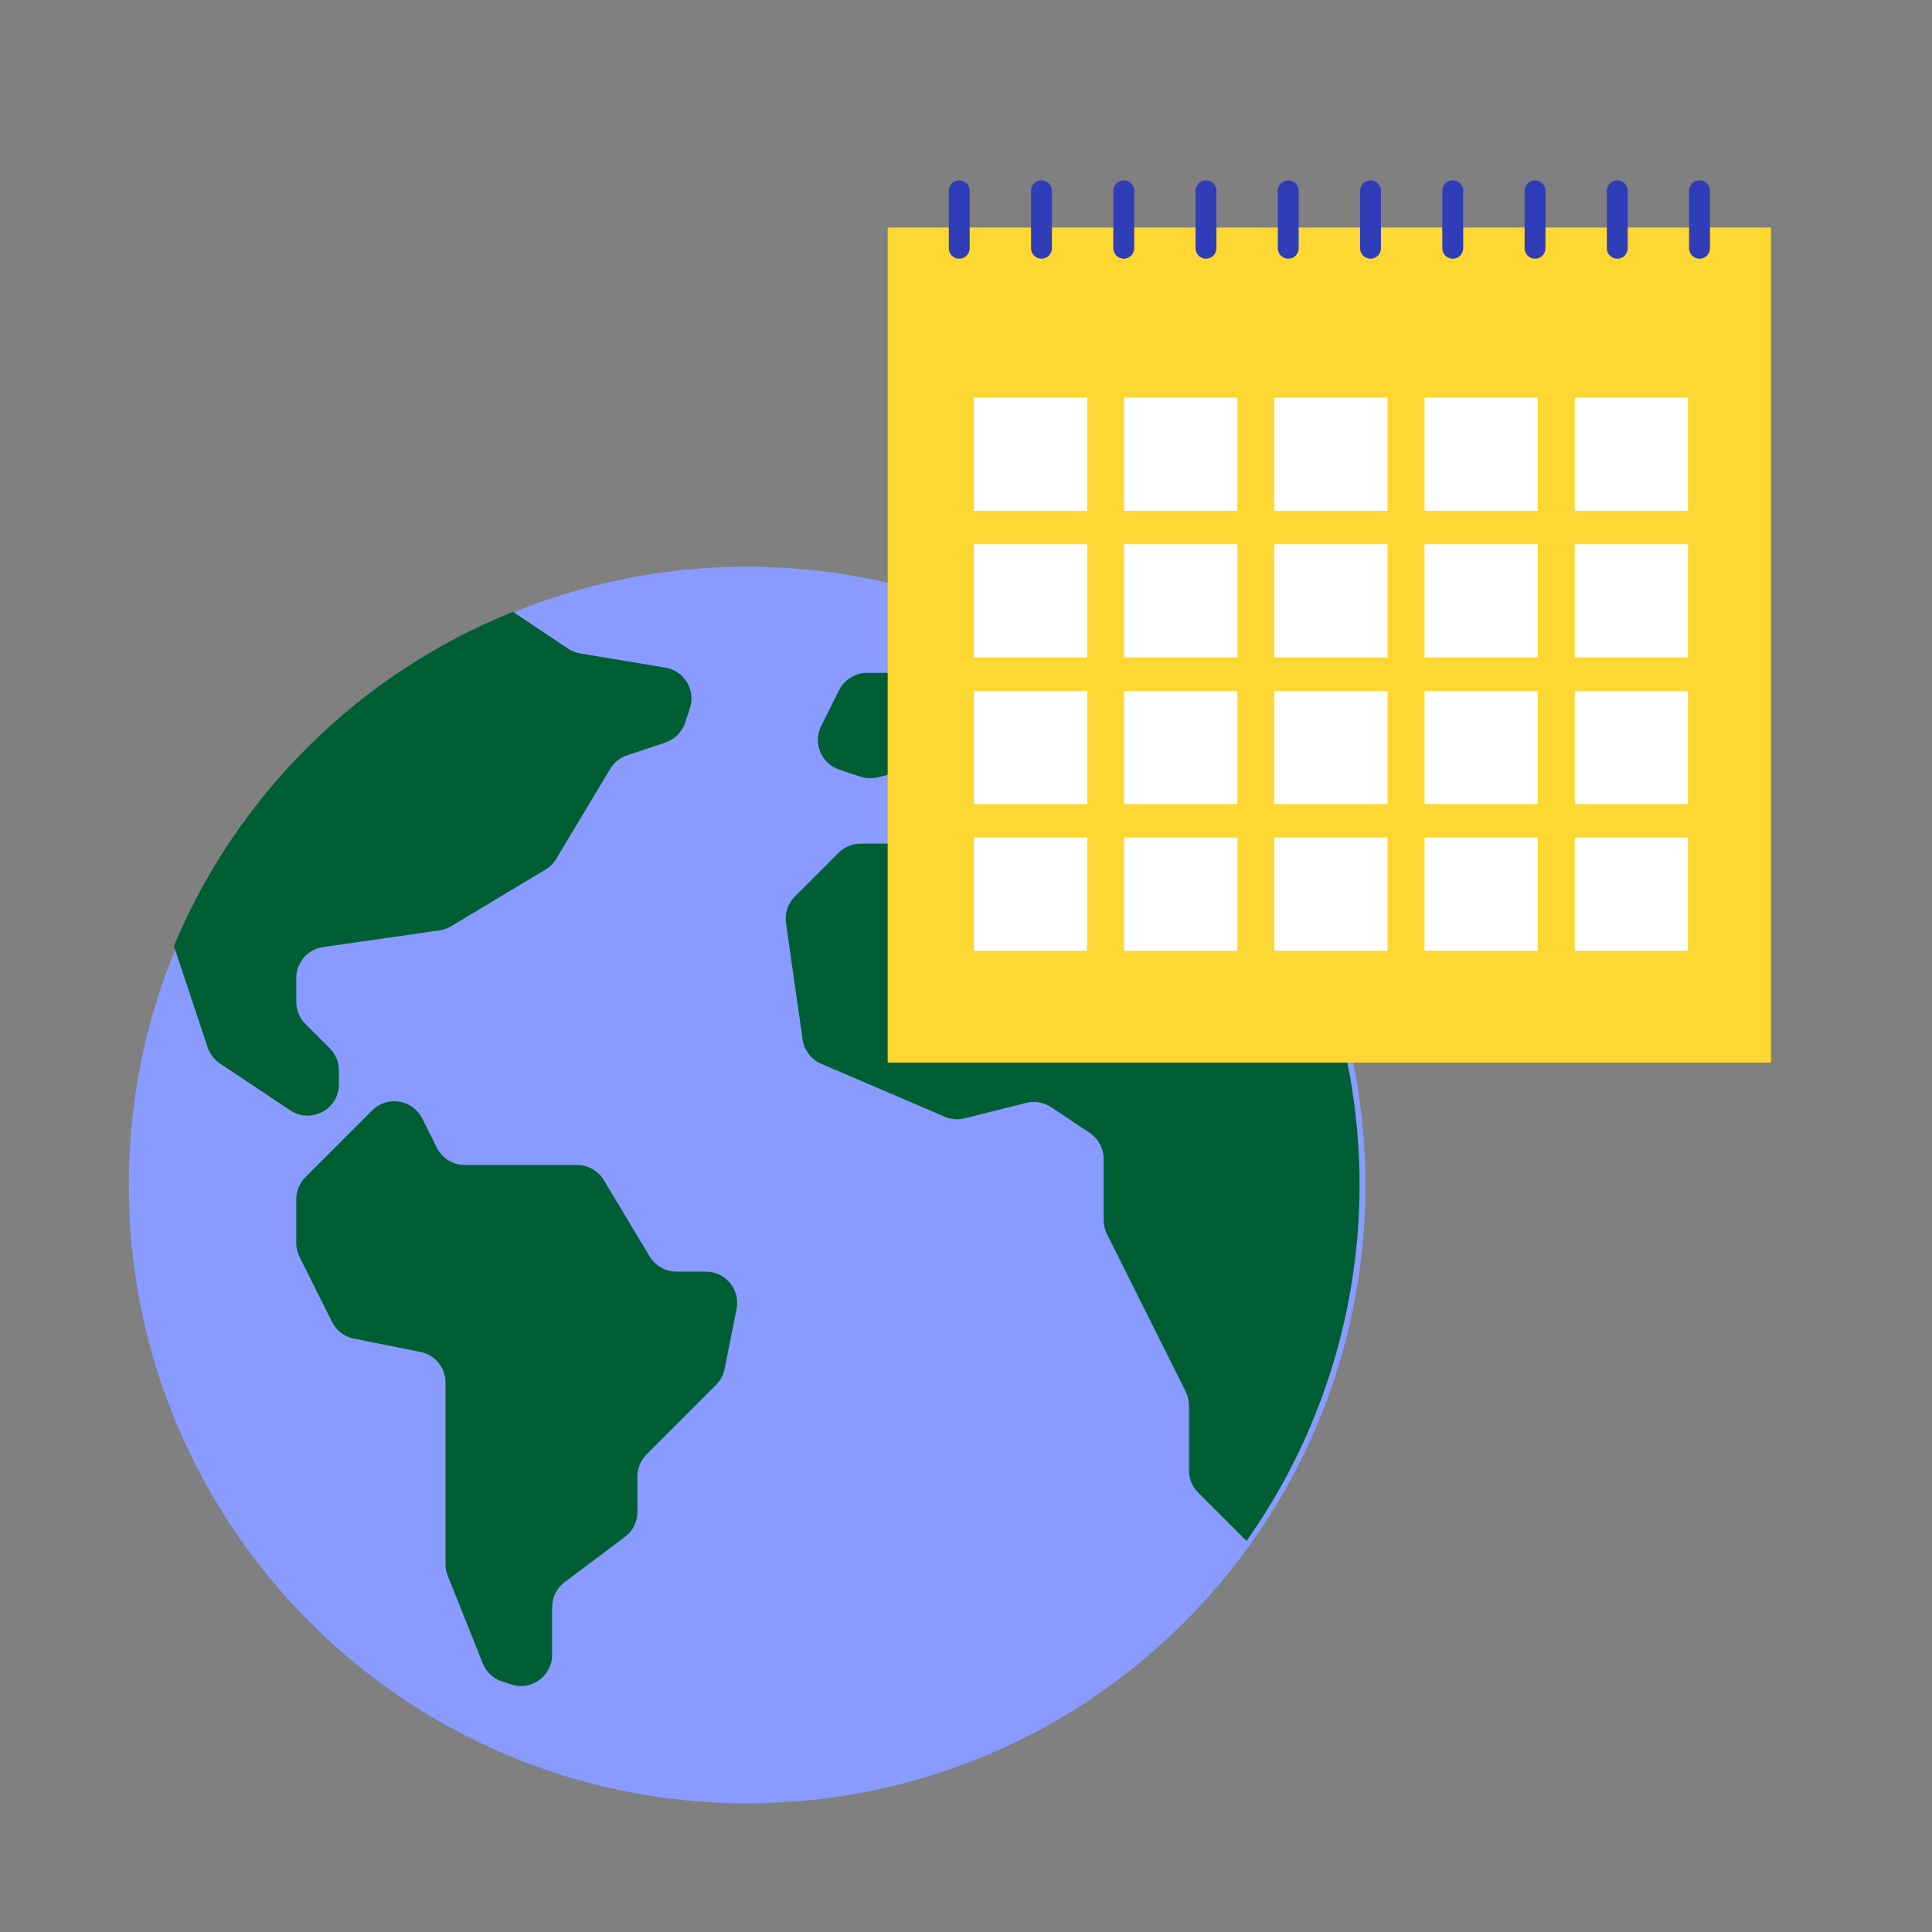 <svg width="300" height="300" viewBox="0 0 300 300" fill="none" xmlns="http://www.w3.org/2000/svg">
<rect x="0" y="0" width="300" height="300" fill="#808080" stroke="none"/>
<path fill-rule="evenodd" clip-rule="evenodd" d="M212.02 184.01C212.02 237.035 169.035 280.02 116.01 280.02C62.985 280.02 20 237.035 20 184.01C20 130.985 62.985 88 116.01 88C169.035 88 212.02 130.985 212.02 184.01Z" fill="#899BFF"/>
<path fill-rule="evenodd" clip-rule="evenodd" d="M198.277 137.39C198.004 137.544 197.716 137.672 197.418 137.772L179.143 143.864C178.391 144.114 177.589 144.177 176.808 144.047L160.207 141.28C158.882 141.059 157.707 140.3 156.963 139.182L152.95 133.164C152.049 131.812 150.531 131 148.906 131H133.652C132.364 131 131.128 131.512 130.216 132.423L123.424 139.216C122.342 140.297 121.833 141.825 122.049 143.339L124.63 161.41C124.871 163.089 125.968 164.521 127.527 165.189L146.692 173.402C147.668 173.821 148.754 173.908 149.784 173.65L159.356 171.257C160.684 170.925 162.091 171.169 163.23 171.928L169.211 175.916C170.563 176.817 171.375 178.335 171.375 179.959V189.457C171.375 190.211 171.551 190.955 171.888 191.63L177.998 203.849L184.108 216.068C184.445 216.743 184.621 217.487 184.621 218.242V228.327C184.621 229.616 185.133 230.852 186.044 231.763L193.561 239.281C214.876 209.074 216.936 169.309 198.86 137.06L198.277 137.39ZM109.61 197.459H105.044C103.337 197.459 101.755 196.563 100.877 195.099L93.774 183.261C92.896 181.797 91.314 180.902 89.607 180.902H72.183C70.342 180.902 68.659 179.862 67.836 178.216L65.572 173.687C64.088 170.72 60.134 170.079 57.789 172.424L52.623 177.591L47.423 182.79C46.512 183.701 46 184.937 46 186.226V193C46 193.754 46.175 194.499 46.513 195.173L51.559 205.266C52.23 206.608 53.483 207.565 54.953 207.858L65.273 209.922C67.544 210.377 69.179 212.371 69.179 214.688V242.881C69.179 243.5 69.297 244.112 69.527 244.686L74.965 258.281C75.496 259.608 76.584 260.634 77.94 261.087L79.34 261.553C82.487 262.602 85.736 260.259 85.736 256.943V249.558C85.736 248.029 86.456 246.588 87.68 245.671L97.037 238.652C98.261 237.735 98.981 236.294 98.981 234.765V229.273C98.981 227.985 99.493 226.749 100.405 225.837L111.186 215.056C111.865 214.377 112.327 213.513 112.515 212.572L114.376 203.271C114.977 200.264 112.677 197.459 109.61 197.459ZM103.312 103.668L90.088 101.464C89.406 101.35 88.758 101.093 88.184 100.709L79.65 95C55.875 104.573 36.918 123.256 27 146.889L32.235 162.623C32.576 163.65 33.25 164.533 34.151 165.133L42.696 170.83L45.074 172.415C48.304 174.568 52.63 172.253 52.63 168.372V166.22C52.63 164.931 52.118 163.695 51.206 162.784L47.431 159.008C46.519 158.096 46.007 156.86 46.007 155.571V151.865C46.007 149.447 47.785 147.396 50.179 147.054L68.215 144.478C68.856 144.386 69.472 144.167 70.028 143.834L84.701 135.03C85.385 134.62 85.958 134.047 86.368 133.363L94.752 119.39C95.349 118.395 96.282 117.647 97.383 117.28L103.306 115.305C104.757 114.822 105.896 113.683 106.379 112.232L107.124 109.999C108.068 107.166 106.258 104.159 103.312 103.668ZM184.613 117.736L176.354 123.242C175.282 123.956 173.969 124.216 172.705 123.963L158.419 121.106C158.221 121.067 158.027 121.015 157.835 120.951L149.531 118.183C148.654 117.891 147.712 117.854 146.816 118.079L136.316 120.704C135.419 120.928 134.478 120.891 133.601 120.599L130.325 119.507C127.519 118.572 126.193 115.369 127.515 112.724L130.289 107.176C131.112 105.53 132.795 104.49 134.635 104.49H143.73C144.484 104.49 145.229 104.315 145.903 103.977L157.858 98C167.868 102.95 176.924 109.633 184.613 117.736Z" fill="#005E35"/>
<path d="M274.999 35.325H137.839V165H274.999V35.325Z" fill="#FDD732"/>
<path d="M168.811 61.732H151.221V79.323H168.811V61.732Z" fill="white"/>
<path d="M192.137 61.732H174.547V79.323H192.137V61.732Z" fill="white"/>
<path d="M215.463 61.732H197.873V79.323H215.463V61.732Z" fill="white"/>
<path d="M238.789 61.732H221.199V79.323H238.789V61.732Z" fill="white"/>
<path d="M262.115 61.732H244.525V79.323H262.115V61.732Z" fill="white"/>
<path d="M168.811 84.503H151.221V102.093H168.811V84.503Z" fill="white"/>
<path d="M192.137 84.503H174.547V102.093H192.137V84.503Z" fill="white"/>
<path d="M215.463 84.503H197.873V102.093H215.463V84.503Z" fill="white"/>
<path d="M238.789 84.503H221.199V102.093H238.789V84.503Z" fill="white"/>
<path d="M262.115 84.503H244.525V102.093H262.115V84.503Z" fill="white"/>
<path d="M168.811 107.273H151.221V124.863H168.811V107.273Z" fill="white"/>
<path d="M192.137 107.273H174.547V124.863H192.137V107.273Z" fill="white"/>
<path d="M215.463 107.273H197.873V124.863H215.463V107.273Z" fill="white"/>
<path d="M238.789 107.273H221.199V124.863H238.789V107.273Z" fill="white"/>
<path d="M262.115 107.273H244.525V124.863H262.115V107.273Z" fill="white"/>
<path d="M168.811 130.046H151.221V147.636H168.811V130.046Z" fill="white"/>
<path d="M192.137 130.046H174.547V147.636H192.137V130.046Z" fill="white"/>
<path d="M215.463 130.046H197.873V147.636H215.463V130.046Z" fill="white"/>
<path d="M238.789 130.046H221.199V147.636H238.789V130.046Z" fill="white"/>
<path d="M262.115 130.046H244.525V147.636H262.115V130.046Z" fill="white"/>
<path d="M148.949 40.172C148.052 40.172 147.328 39.448 147.328 38.551V29.621C147.328 28.724 148.052 28 148.949 28C149.846 28 150.57 28.724 150.57 29.621V38.555C150.57 39.452 149.846 40.176 148.949 40.176V40.172Z" fill="#303DB9"/>
<path d="M161.72 40.172C160.823 40.172 160.099 39.448 160.099 38.551V29.621C160.099 28.724 160.823 28 161.72 28C162.617 28 163.341 28.724 163.341 29.621V38.555C163.341 39.452 162.617 40.176 161.72 40.176V40.172Z" fill="#303DB9"/>
<path d="M174.495 40.172C173.598 40.172 172.874 39.448 172.874 38.551V29.621C172.874 28.724 173.598 28 174.495 28C175.392 28 176.116 28.724 176.116 29.621V38.555C176.116 39.452 175.392 40.176 174.495 40.176V40.172Z" fill="#303DB9"/>
<path d="M187.266 40.172C186.369 40.172 185.645 39.448 185.645 38.551V29.621C185.645 28.724 186.369 28 187.266 28C188.163 28 188.887 28.724 188.887 29.621V38.555C188.887 39.452 188.163 40.176 187.266 40.176V40.172Z" fill="#303DB9"/>
<path d="M200.038 40.172C199.141 40.172 198.417 39.448 198.417 38.551V29.621C198.417 28.724 199.141 28 200.038 28C200.935 28 201.659 28.724 201.659 29.621V38.555C201.659 39.452 200.935 40.176 200.038 40.176V40.172Z" fill="#303DB9"/>
<path d="M212.812 40.172C211.915 40.172 211.191 39.448 211.191 38.551V29.621C211.191 28.724 211.915 28 212.812 28C213.709 28 214.433 28.724 214.433 29.621V38.555C214.433 39.452 213.709 40.176 212.812 40.176V40.172Z" fill="#303DB9"/>
<path d="M225.584 40.172C224.687 40.172 223.963 39.448 223.963 38.551V29.621C223.963 28.724 224.687 28 225.584 28C226.481 28 227.205 28.724 227.205 29.621V38.555C227.205 39.452 226.481 40.176 225.584 40.176V40.172Z" fill="#303DB9"/>
<path d="M238.359 40.172C237.462 40.172 236.738 39.448 236.738 38.551V29.621C236.738 28.724 237.462 28 238.359 28C239.256 28 239.98 28.724 239.98 29.621V38.555C239.98 39.452 239.256 40.176 238.359 40.176V40.172Z" fill="#303DB9"/>
<path d="M251.13 40.172C250.233 40.172 249.509 39.448 249.509 38.551V29.621C249.509 28.724 250.233 28 251.13 28C252.027 28 252.751 28.724 252.751 29.621V38.555C252.751 39.452 252.027 40.176 251.13 40.176V40.172Z" fill="#303DB9"/>
<path d="M263.901 40.172C263.004 40.172 262.28 39.448 262.28 38.551V29.621C262.28 28.724 263.004 28 263.901 28C264.798 28 265.522 28.724 265.522 29.621V38.555C265.522 39.452 264.798 40.176 263.901 40.176V40.172Z" fill="#303DB9"/>
</svg>
